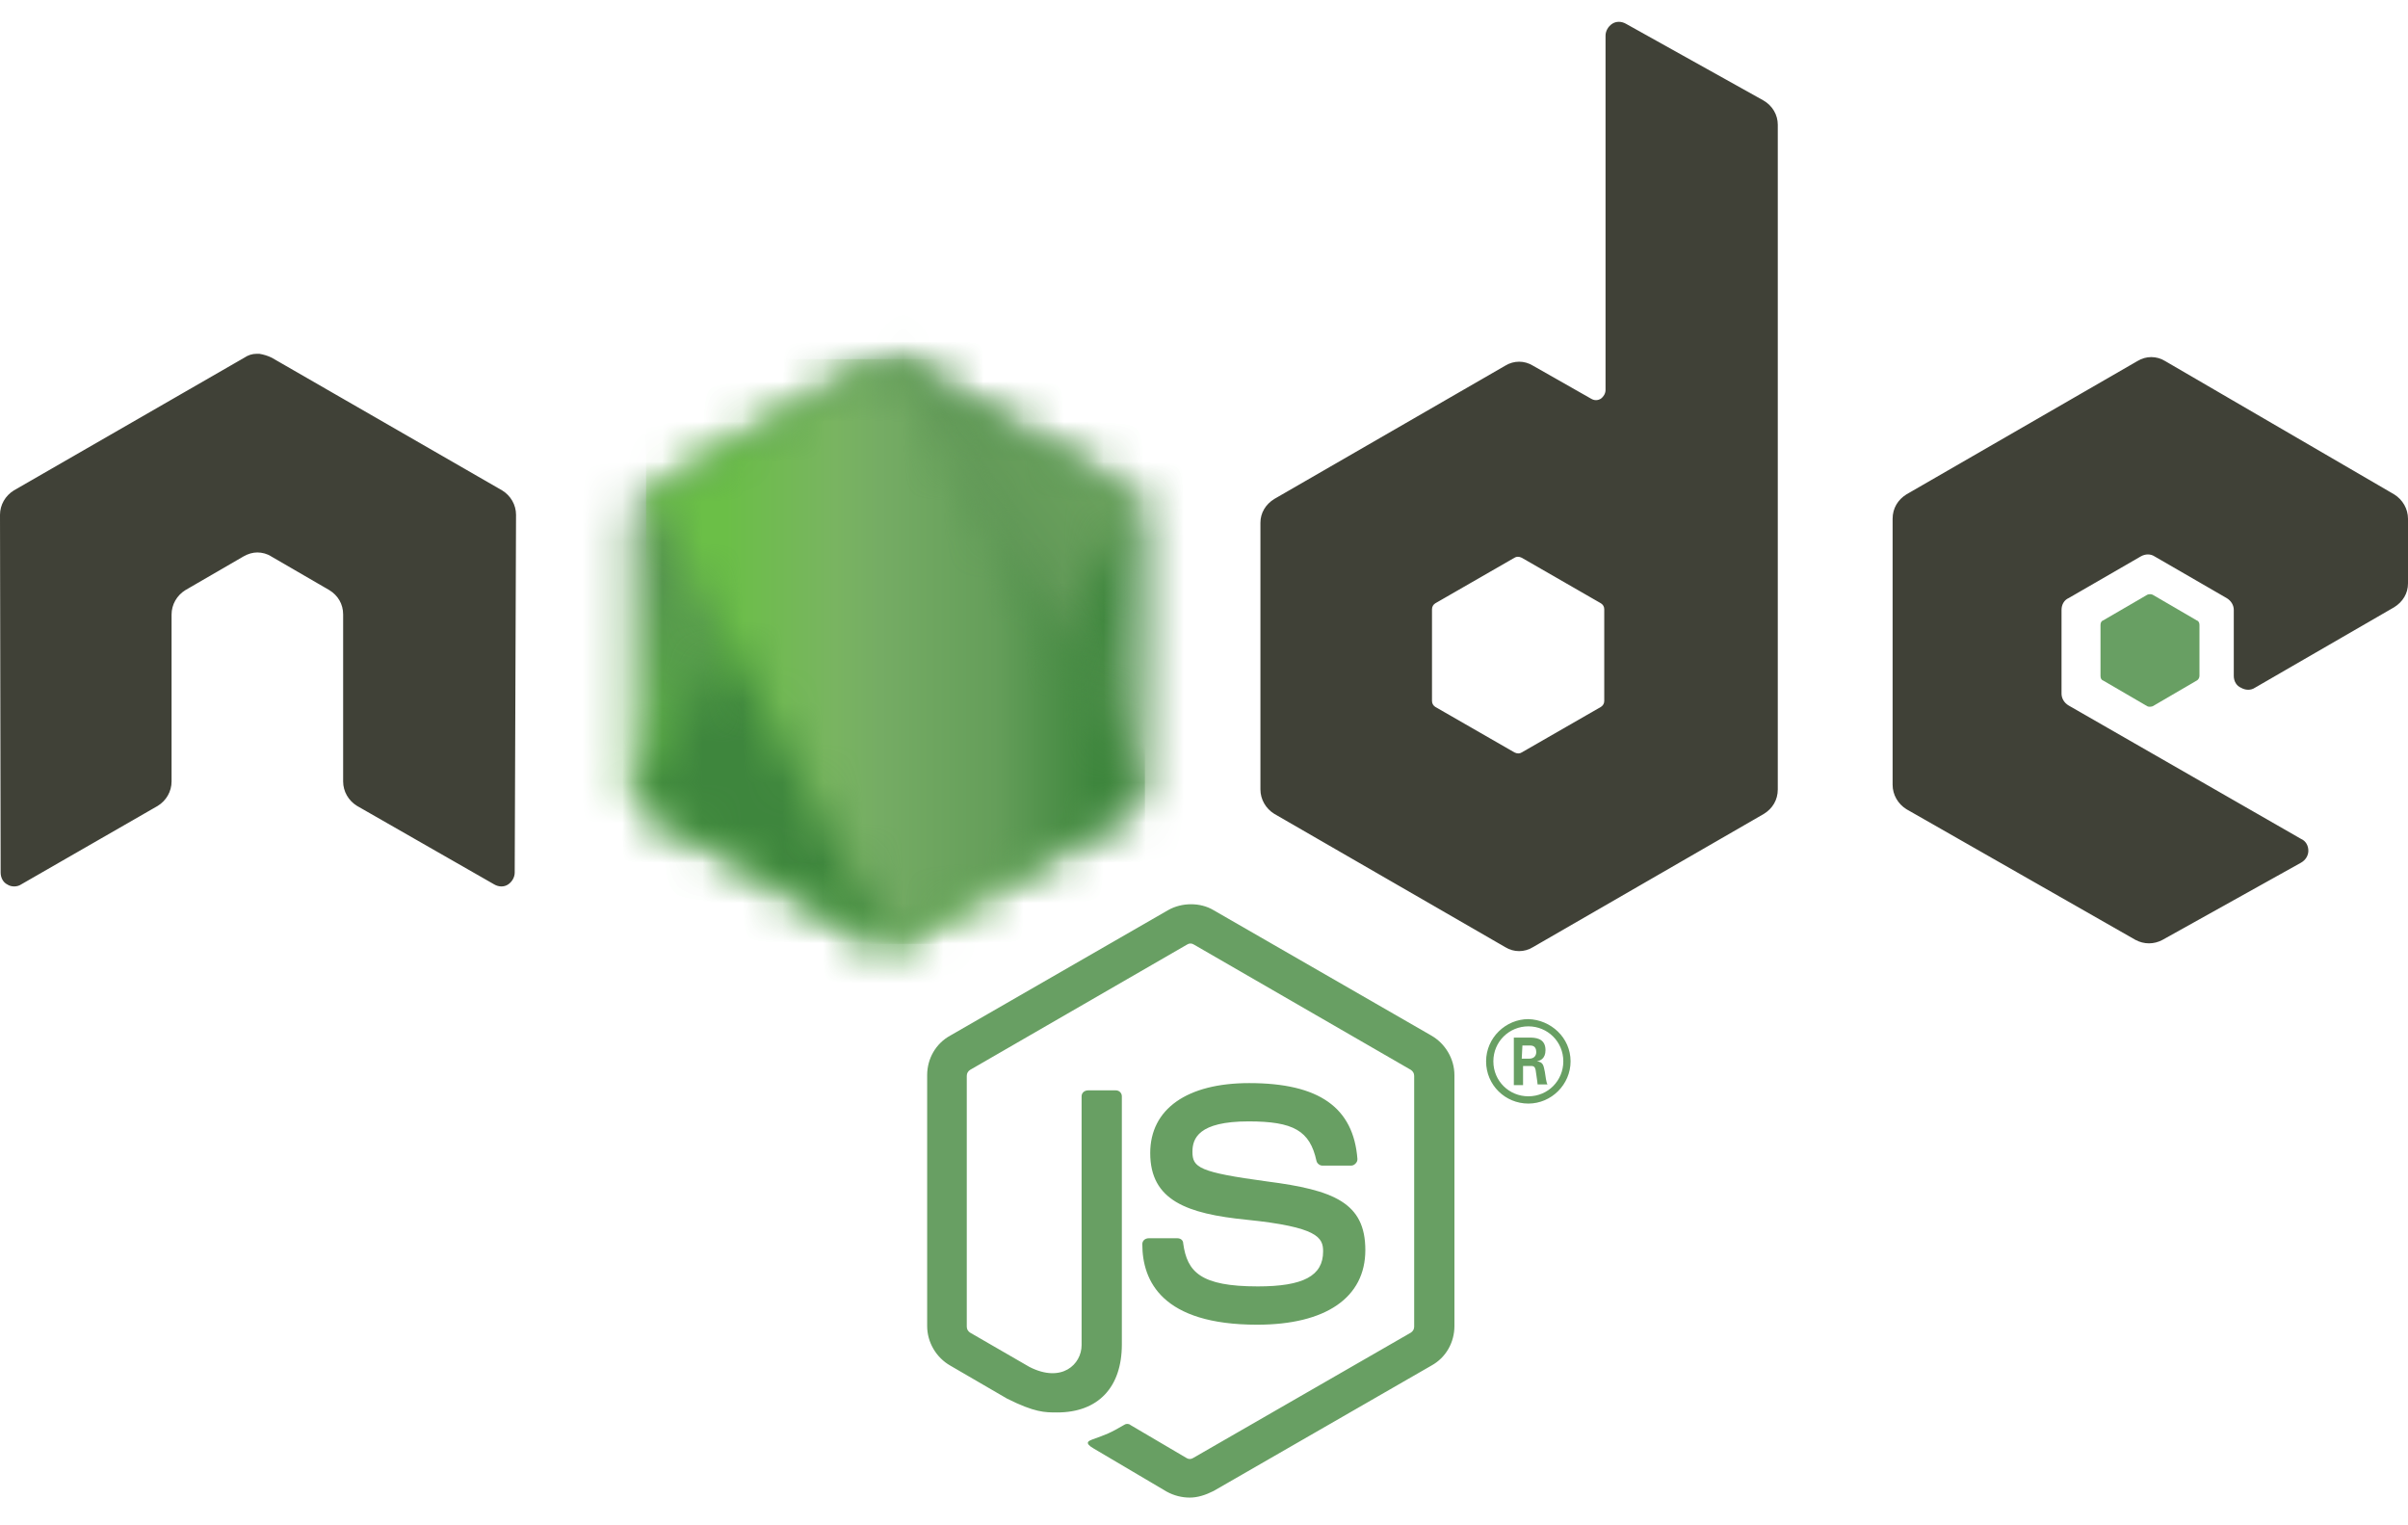 <svg width="60" height="38" viewBox="0 0 60 38" fill="none" xmlns="http://www.w3.org/2000/svg">
<path d="M29.646 37.309C29.449 37.309 29.252 37.26 29.071 37.161L27.262 36.093C26.999 35.945 27.131 35.895 27.213 35.863C27.575 35.731 27.64 35.715 28.035 35.484C28.068 35.468 28.134 35.468 28.167 35.501L29.564 36.323C29.614 36.356 29.679 36.356 29.729 36.323L35.155 33.199C35.204 33.166 35.237 33.117 35.237 33.051V26.802C35.237 26.737 35.204 26.687 35.155 26.654L29.745 23.53C29.696 23.497 29.63 23.497 29.581 23.53L24.171 26.654C24.122 26.687 24.089 26.737 24.089 26.802V33.051C24.089 33.117 24.122 33.166 24.171 33.199L25.651 34.054C26.457 34.465 26.95 33.988 26.95 33.511V27.312C26.95 27.23 27.016 27.164 27.114 27.164H27.805C27.887 27.164 27.953 27.23 27.953 27.312V33.495C27.953 34.564 27.361 35.188 26.341 35.188C26.029 35.188 25.782 35.188 25.092 34.843L23.678 34.021C23.332 33.824 23.102 33.446 23.102 33.034V26.786C23.102 26.375 23.316 25.997 23.678 25.799L29.104 22.675C29.449 22.478 29.91 22.478 30.238 22.675L35.665 25.799C36.01 25.997 36.24 26.375 36.24 26.786V33.034C36.24 33.446 36.026 33.824 35.665 34.021L30.238 37.145C30.041 37.244 29.844 37.309 29.646 37.309Z" fill="#689F63"/>
<path d="M31.324 33.002C28.956 33.002 28.463 31.916 28.463 30.995C28.463 30.913 28.528 30.848 28.627 30.848H29.334C29.416 30.848 29.482 30.897 29.482 30.979C29.581 31.686 29.91 32.048 31.34 32.048C32.475 32.048 32.968 31.785 32.968 31.176C32.968 30.831 32.836 30.568 31.061 30.387C29.581 30.239 28.66 29.91 28.66 28.726C28.66 27.625 29.581 26.983 31.126 26.983C32.869 26.983 33.724 27.592 33.823 28.874C33.823 28.924 33.806 28.957 33.774 28.989C33.741 29.022 33.708 29.039 33.659 29.039H32.952C32.886 29.039 32.82 28.989 32.803 28.924C32.639 28.167 32.228 27.937 31.11 27.937C29.86 27.937 29.712 28.365 29.712 28.694C29.712 29.088 29.877 29.203 31.57 29.433C33.231 29.647 34.02 29.96 34.02 31.143C34.02 32.327 33.034 33.002 31.324 33.002ZM37.917 26.375H38.098C38.246 26.375 38.279 26.276 38.279 26.211C38.279 26.046 38.164 26.046 38.115 26.046H37.934L37.917 26.375ZM37.687 25.849H38.098C38.23 25.849 38.509 25.849 38.509 26.161C38.509 26.375 38.378 26.424 38.295 26.441C38.46 26.457 38.46 26.556 38.493 26.704C38.509 26.802 38.526 26.967 38.559 27.016H38.312C38.312 26.967 38.263 26.671 38.263 26.655C38.246 26.589 38.23 26.556 38.148 26.556H37.95V27.033H37.72V25.849H37.687ZM37.21 26.441C37.21 26.934 37.605 27.312 38.082 27.312C38.575 27.312 38.953 26.918 38.953 26.441C38.953 25.948 38.559 25.569 38.082 25.569C37.605 25.569 37.21 25.948 37.21 26.441ZM39.134 26.441C39.134 27.016 38.657 27.493 38.082 27.493C37.506 27.493 37.029 27.033 37.029 26.441C37.029 25.849 37.523 25.389 38.082 25.389C38.641 25.405 39.134 25.849 39.134 26.441Z" fill="#689F63"/>
<path d="M12.858 12.826C12.858 12.579 12.727 12.349 12.513 12.218L6.774 8.913C6.676 8.863 6.561 8.83 6.462 8.814H6.396C6.281 8.814 6.183 8.847 6.084 8.913L0.345 12.218C0.132 12.349 0 12.579 0 12.826L0.016 21.738C0.016 21.87 0.082 21.985 0.181 22.034C0.28 22.1 0.428 22.1 0.526 22.034L3.93 20.077C4.144 19.946 4.275 19.716 4.275 19.469V15.309C4.275 15.062 4.407 14.832 4.62 14.701L6.067 13.862C6.183 13.796 6.298 13.763 6.413 13.763C6.528 13.763 6.659 13.796 6.758 13.862L8.205 14.701C8.419 14.832 8.55 15.046 8.55 15.309V19.469C8.55 19.716 8.682 19.946 8.896 20.077L12.316 22.034C12.431 22.1 12.562 22.1 12.661 22.034C12.76 21.968 12.825 21.853 12.825 21.738L12.858 12.826ZM39.973 17.463C39.973 17.529 39.94 17.578 39.89 17.611L37.917 18.745C37.868 18.778 37.802 18.778 37.736 18.745L35.763 17.611C35.714 17.578 35.681 17.529 35.681 17.463V15.177C35.681 15.112 35.714 15.062 35.763 15.03L37.736 13.895C37.786 13.862 37.852 13.862 37.917 13.895L39.89 15.03C39.94 15.062 39.973 15.112 39.973 15.177V17.463ZM40.515 0.593C40.4 0.527 40.269 0.527 40.17 0.593C40.071 0.658 40.005 0.773 40.005 0.889V9.718C40.005 9.801 39.956 9.883 39.89 9.932C39.808 9.981 39.726 9.981 39.644 9.932L38.197 9.11C37.983 8.978 37.72 8.978 37.506 9.11L31.751 12.431C31.537 12.563 31.406 12.777 31.406 13.023V19.666C31.406 19.913 31.537 20.143 31.751 20.275L37.506 23.596C37.72 23.728 37.983 23.728 38.197 23.596L43.952 20.275C44.166 20.143 44.297 19.929 44.297 19.666V3.108C44.297 2.862 44.166 2.632 43.935 2.5L40.515 0.593ZM59.655 15.128C59.868 14.997 60 14.783 60 14.536V12.925C60 12.678 59.868 12.448 59.655 12.316L53.949 8.995C53.735 8.863 53.472 8.863 53.258 8.995L47.503 12.316C47.29 12.448 47.158 12.662 47.158 12.925V19.551C47.158 19.798 47.29 20.028 47.503 20.16L53.209 23.415C53.423 23.53 53.669 23.53 53.883 23.415L57.336 21.491C57.451 21.426 57.517 21.311 57.517 21.195C57.517 21.064 57.451 20.949 57.336 20.9L51.548 17.578C51.433 17.512 51.367 17.397 51.367 17.282V15.194C51.367 15.062 51.433 14.947 51.548 14.898L53.341 13.862C53.456 13.796 53.587 13.796 53.686 13.862L55.478 14.898C55.593 14.964 55.659 15.079 55.659 15.194V16.838C55.659 16.97 55.725 17.085 55.84 17.134C55.955 17.2 56.087 17.2 56.185 17.134L59.655 15.128Z" fill="#404137"/>
<path d="M53.505 14.816C53.538 14.799 53.604 14.799 53.637 14.816L54.738 15.457C54.788 15.473 54.804 15.523 54.804 15.572V16.838C54.804 16.887 54.771 16.937 54.738 16.953L53.637 17.595C53.587 17.611 53.538 17.611 53.505 17.595L52.403 16.953C52.354 16.937 52.338 16.887 52.338 16.838V15.572C52.338 15.523 52.354 15.473 52.403 15.457L53.505 14.816Z" fill="#689F63"/>
<mask id="mask0_44_314" style="mask-type:luminance" maskUnits="userSpaceOnUse" x="15" y="8" width="14" height="16">
<path d="M21.787 9.044L16.065 12.349C15.851 12.481 15.719 12.695 15.719 12.941V19.551C15.719 19.798 15.851 20.028 16.065 20.143L21.787 23.448C22.001 23.563 22.264 23.563 22.477 23.448L28.2 20.143C28.413 20.012 28.545 19.798 28.545 19.551V12.941C28.545 12.695 28.413 12.464 28.2 12.349L22.477 9.044C22.362 8.978 22.247 8.946 22.132 8.946C22.017 8.946 21.902 8.978 21.787 9.044Z" fill="white"/>
</mask>
<g mask="url(#mask0_44_314)">
<path d="M34.316 11.774L18.202 3.881L9.948 20.735L26.062 28.628L34.316 11.774Z" fill="url(#paint0_linear_44_314)"/>
</g>
<mask id="mask1_44_314" style="mask-type:luminance" maskUnits="userSpaceOnUse" x="15" y="8" width="14" height="16">
<path d="M15.867 19.962C15.917 20.028 15.982 20.094 16.065 20.143L20.965 22.971L21.787 23.448C21.902 23.514 22.05 23.547 22.181 23.53C22.231 23.53 22.28 23.514 22.313 23.497L28.348 12.464C28.298 12.415 28.249 12.366 28.183 12.333L24.434 10.179L22.461 9.044C22.412 9.011 22.346 8.995 22.28 8.978L15.867 19.962Z" fill="white"/>
</mask>
<g mask="url(#mask1_44_314)">
<path d="M8.912 14.109L20.274 29.499L35.319 18.4L23.941 2.993L8.912 14.109Z" fill="url(#paint1_linear_44_314)"/>
</g>
<mask id="mask2_44_314" style="mask-type:luminance" maskUnits="userSpaceOnUse" x="16" y="8" width="13" height="16">
<path d="M22.066 8.946C21.968 8.962 21.869 8.978 21.787 9.028L16.081 12.316L22.231 23.514C22.313 23.497 22.395 23.481 22.477 23.432L28.2 20.127C28.38 20.028 28.495 19.847 28.528 19.65L22.264 8.962C22.214 8.946 22.165 8.946 22.132 8.946C22.099 8.946 22.083 8.946 22.066 8.946Z" fill="white"/>
</mask>
<g mask="url(#mask2_44_314)">
<path d="M28.528 8.946H16.098V23.514H28.528V8.946Z" fill="url(#paint2_linear_44_314)"/>
</g>
<defs>
<linearGradient id="paint0_linear_44_314" x1="26.264" y1="7.829" x2="18.004" y2="24.678" gradientUnits="userSpaceOnUse">
<stop stop-color="#3E863D"/>
<stop offset="0.3" stop-color="#3E863D"/>
<stop offset="0.5" stop-color="#55934F"/>
<stop offset="0.8" stop-color="#5AAD45"/>
<stop offset="1" stop-color="#5AAD45"/>
</linearGradient>
<linearGradient id="paint1_linear_44_314" x1="14.593" y1="21.811" x2="29.633" y2="10.698" gradientUnits="userSpaceOnUse">
<stop stop-color="#3E863D"/>
<stop offset="0.57" stop-color="#3E863D"/>
<stop offset="0.72" stop-color="#619857"/>
<stop offset="1" stop-color="#76AC64"/>
</linearGradient>
<linearGradient id="paint2_linear_44_314" x1="16.089" y1="16.235" x2="28.527" y2="16.235" gradientUnits="userSpaceOnUse">
<stop stop-color="#6BBF47"/>
<stop offset="0.16" stop-color="#6BBF47"/>
<stop offset="0.38" stop-color="#79B461"/>
<stop offset="0.47" stop-color="#75AC64"/>
<stop offset="0.7" stop-color="#659E5A"/>
<stop offset="0.9" stop-color="#3E863D"/>
<stop offset="1" stop-color="#3E863D"/>
</linearGradient>
</defs>
</svg>
